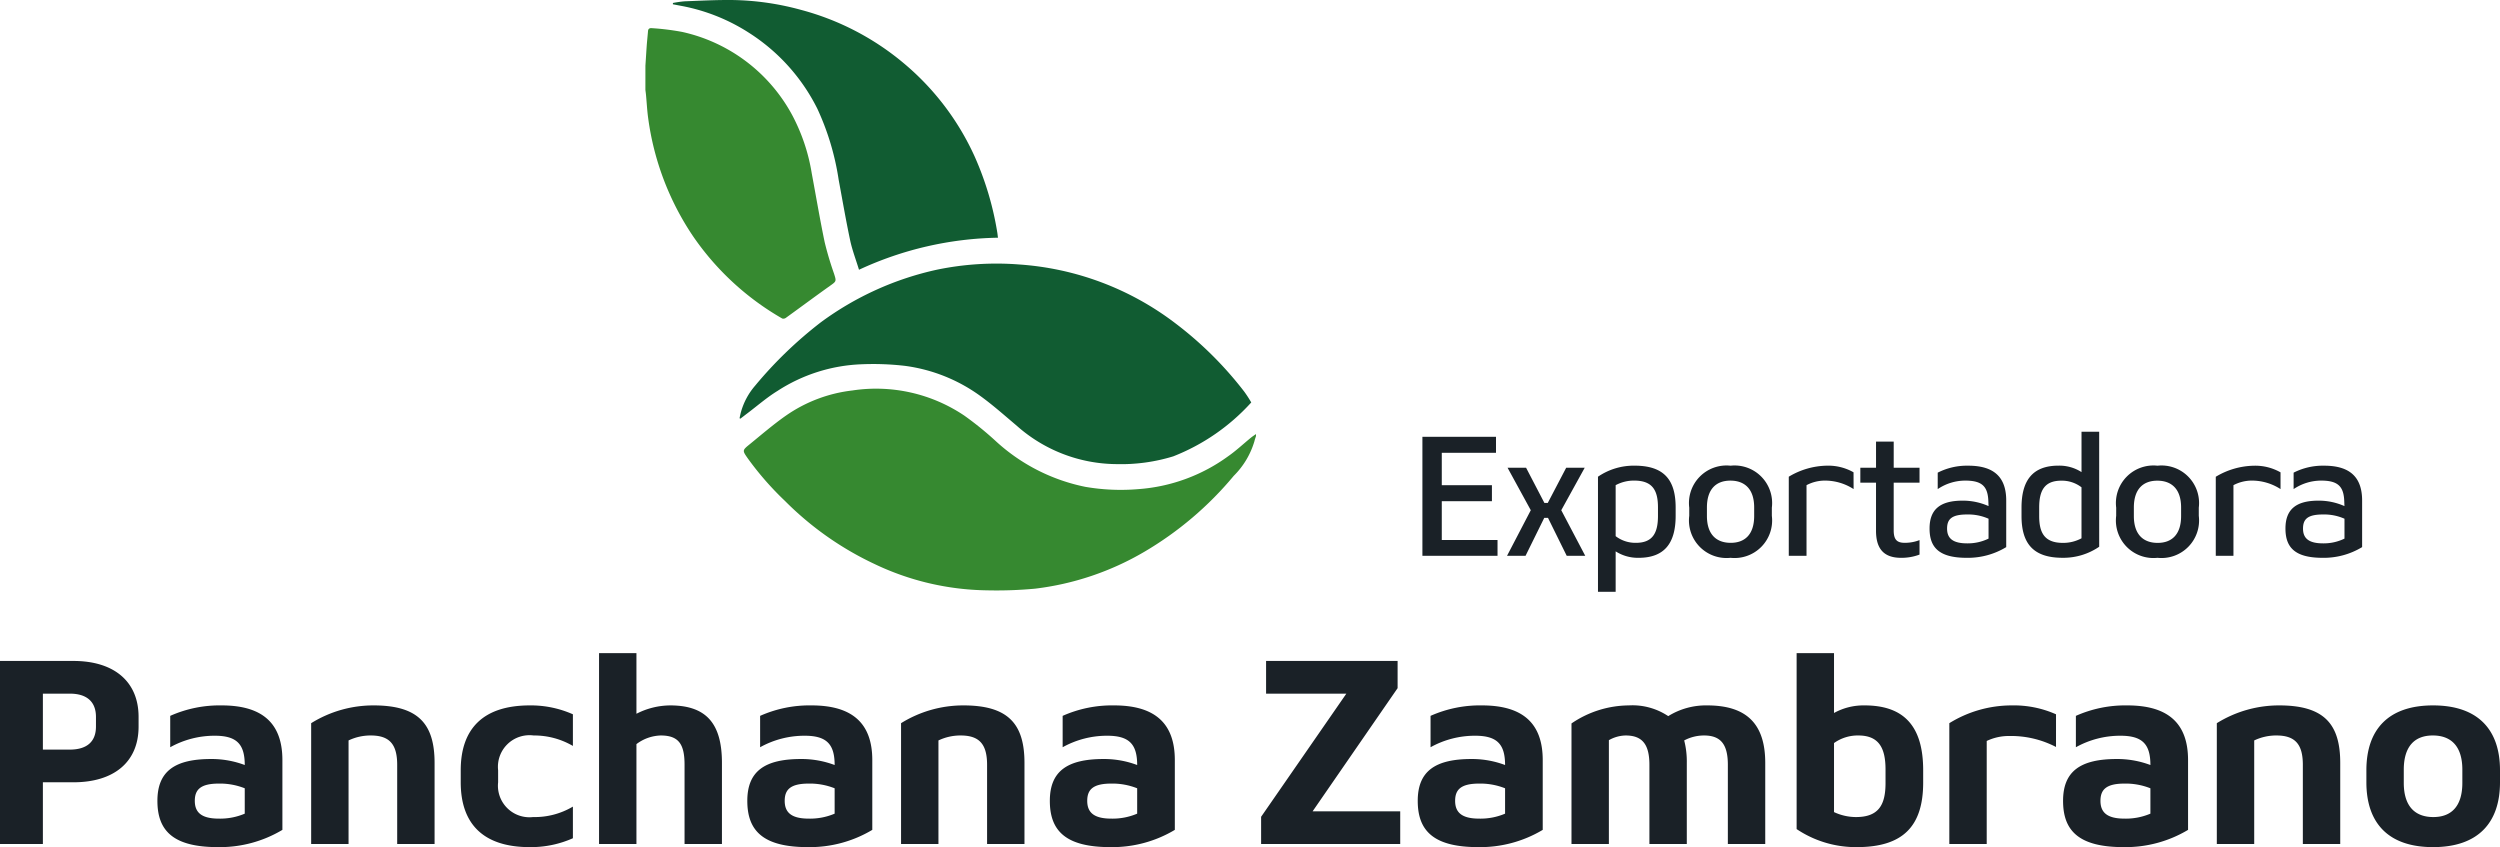 <svg xmlns="http://www.w3.org/2000/svg" width="191.22" height="64.795" viewBox="0 0 191.22 64.795"><g transform="translate(-54.348 -101.923)"><path d="M12-9.72C12-12.46,10.08-14,7.02-14H1.4V0H4.68V-4.72H7.02C10.08-4.72,12-6.24,12-8.98Zm-3.26.74c0,1.16-.7,1.76-2,1.76H4.68V-11.5H6.74c1.3,0,2,.62,2,1.78ZM18.08.24A9.326,9.326,0,0,0,23-1.08V-6.42c0-2.84-1.56-4.18-4.64-4.18a9.269,9.269,0,0,0-3.94.8v2.4a6.967,6.967,0,0,1,3.42-.88c1.7,0,2.28.68,2.28,2.24a7.213,7.213,0,0,0-2.56-.46c-2.8,0-4.12.94-4.12,3.2C13.44-.98,14.68.24,18.08.24Zm.06-2.18c-1.34,0-1.84-.48-1.84-1.36,0-.86.44-1.32,1.84-1.32a5.115,5.115,0,0,1,1.98.36v1.94A4.792,4.792,0,0,1,18.14-1.94Zm9.92-5.98a3.9,3.9,0,0,1,1.7-.38c1.42,0,2.02.66,2.02,2.24V0h2.86V-6.2c0-2.96-1.22-4.4-4.66-4.4A9,9,0,0,0,25.2-9.24V0h2.86ZM39.5-5.64A2.415,2.415,0,0,1,42.22-8.3a5.865,5.865,0,0,1,3,.8V-9.92a7.908,7.908,0,0,0-3.3-.68c-3.56,0-5.28,1.78-5.28,4.96v.92c0,3.18,1.72,4.96,5.28,4.96a7.908,7.908,0,0,0,3.3-.68V-2.86a5.718,5.718,0,0,1-3.04.8A2.413,2.413,0,0,1,39.5-4.72ZM56.62,0V-6.2c0-3.02-1.2-4.4-3.96-4.4a5.714,5.714,0,0,0-2.58.64V-14.6H47.22V0h2.86V-7.64a3.231,3.231,0,0,1,1.86-.66c1.4,0,1.82.7,1.82,2.24V0ZM63.2.24a9.326,9.326,0,0,0,4.92-1.32V-6.42c0-2.84-1.56-4.18-4.64-4.18a9.269,9.269,0,0,0-3.94.8v2.4a6.967,6.967,0,0,1,3.42-.88c1.7,0,2.28.68,2.28,2.24a7.213,7.213,0,0,0-2.56-.46c-2.8,0-4.12.94-4.12,3.2C58.56-.98,59.8.24,63.2.24Zm.06-2.18c-1.34,0-1.84-.48-1.84-1.36,0-.86.44-1.32,1.84-1.32a5.115,5.115,0,0,1,1.98.36v1.94A4.792,4.792,0,0,1,63.26-1.94Zm9.92-5.98a3.9,3.9,0,0,1,1.7-.38c1.42,0,2.02.66,2.02,2.24V0h2.86V-6.2c0-2.96-1.22-4.4-4.66-4.4a9,9,0,0,0-4.78,1.36V0h2.86ZM86.34.24a9.326,9.326,0,0,0,4.92-1.32V-6.42c0-2.84-1.56-4.18-4.64-4.18a9.269,9.269,0,0,0-3.94.8v2.4a6.967,6.967,0,0,1,3.42-.88c1.7,0,2.28.68,2.28,2.24a7.213,7.213,0,0,0-2.56-.46c-2.8,0-4.12.94-4.12,3.2C81.7-.98,82.94.24,86.34.24Zm.06-2.18c-1.34,0-1.84-.48-1.84-1.36,0-.86.44-1.32,1.84-1.32a5.115,5.115,0,0,1,1.98.36v1.94A4.792,4.792,0,0,1,86.4-1.94Zm11.46-.14V0H108.5V-2.5h-6.7l6.5-9.42V-14H98.24v2.5h6.14ZM114.48.24a9.326,9.326,0,0,0,4.92-1.32V-6.42c0-2.84-1.56-4.18-4.64-4.18a9.269,9.269,0,0,0-3.94.8v2.4a6.967,6.967,0,0,1,3.42-.88c1.7,0,2.28.68,2.28,2.24a7.213,7.213,0,0,0-2.56-.46c-2.8,0-4.12.94-4.12,3.2C109.84-.98,111.08.24,114.48.24Zm.06-2.18c-1.34,0-1.84-.48-1.84-1.36,0-.86.44-1.32,1.84-1.32a5.115,5.115,0,0,1,1.98.36v1.94A4.792,4.792,0,0,1,114.54-1.94Zm9.92-6a2.689,2.689,0,0,1,1.28-.36c1.26,0,1.82.66,1.82,2.24V0h2.86V-6.2a6.45,6.45,0,0,0-.2-1.72,3.23,3.23,0,0,1,1.52-.38c1.26,0,1.82.66,1.82,2.24V0h2.86V-6.2c0-2.96-1.4-4.4-4.44-4.4a5.459,5.459,0,0,0-2.98.82,4.93,4.93,0,0,0-3.02-.82,7.86,7.86,0,0,0-4.38,1.38V0h2.86Zm14.36,6.8a8.143,8.143,0,0,0,4.6,1.38c3.52,0,5.08-1.58,5.08-4.94v-.94c0-3.36-1.46-4.96-4.48-4.96a4.656,4.656,0,0,0-2.34.58V-14.6h-2.86Zm6.8-3.52c0,1.66-.52,2.6-2.26,2.6a3.975,3.975,0,0,1-1.68-.38V-7.72a3.12,3.12,0,0,1,1.86-.58c1.56,0,2.08.94,2.08,2.6Zm13.04-5.26a7.94,7.94,0,0,0-3.4-.68,9.057,9.057,0,0,0-4.76,1.36V0h2.86V-7.88a3.93,3.93,0,0,1,1.7-.38,7.468,7.468,0,0,1,3.6.84ZM163.84.24a9.326,9.326,0,0,0,4.92-1.32V-6.42c0-2.84-1.56-4.18-4.64-4.18a9.269,9.269,0,0,0-3.94.8v2.4a6.967,6.967,0,0,1,3.42-.88c1.7,0,2.28.68,2.28,2.24a7.213,7.213,0,0,0-2.56-.46c-2.8,0-4.12.94-4.12,3.2C159.2-.98,160.44.24,163.84.24Zm.06-2.18c-1.34,0-1.84-.48-1.84-1.36,0-.86.44-1.32,1.84-1.32a5.115,5.115,0,0,1,1.98.36v1.94A4.792,4.792,0,0,1,163.9-1.94Zm9.92-5.98a3.9,3.9,0,0,1,1.7-.38c1.42,0,2.02.66,2.02,2.24V0h2.86V-6.2c0-2.96-1.22-4.4-4.66-4.4a9,9,0,0,0-4.78,1.36V0h2.86Zm8.58,3.2c0,3.12,1.68,4.96,5.1,4.96s5.12-1.84,5.12-4.96v-.92c0-3.12-1.7-4.96-5.12-4.96s-5.1,1.84-5.1,4.96Zm7.34.04c0,1.8-.84,2.62-2.22,2.62-1.4,0-2.26-.82-2.26-2.62v-1c0-1.8.84-2.62,2.22-2.62,1.4,0,2.26.82,2.26,2.62Z" transform="translate(52.948 166.478)" fill="#1a2127"/><path d="M.91,0H6.656V-1.209H2.392V-4.173H6.227V-5.4H2.392V-7.878H6.539V-9.1H.91ZM7.423-6.734,9.2-3.484,7.384,0H8.8l1.43-2.9h.286L11.947,0h1.417L11.531-3.484l1.794-3.25H11.908L10.5-4.043h-.26L8.84-6.734Zm6.916,9.49h1.352V-.338a3.146,3.146,0,0,0,1.755.494c1.989,0,2.834-1.131,2.834-3.211v-.637c0-2.08-.858-3.2-3.133-3.2a4.845,4.845,0,0,0-2.808.845Zm4.589-5.8c0,1.313-.416,2.054-1.69,2.054A2.481,2.481,0,0,1,15.691-1.5V-5.4a2.935,2.935,0,0,1,1.417-.351c1.4,0,1.82.741,1.82,2.054Zm2.392-.013A2.873,2.873,0,0,0,24.479.156a2.873,2.873,0,0,0,3.159-3.211v-.624A2.873,2.873,0,0,0,24.479-6.89,2.873,2.873,0,0,0,21.32-3.679Zm4.966.013c0,1.417-.715,2.054-1.794,2.054s-1.82-.624-1.82-2.054v-.65c0-1.417.715-2.054,1.794-2.054s1.82.624,1.82,2.054Zm7.6-3.341a3.914,3.914,0,0,0-2.028-.507,5.825,5.825,0,0,0-2.925.845V0H30.29V-5.4a3.009,3.009,0,0,1,1.417-.351,4.041,4.041,0,0,1,2.184.65Zm.52-.351V-5.59h1.2v3.679c0,1.287.52,2.067,1.911,2.067a3.889,3.889,0,0,0,1.417-.247V-1.2a3.032,3.032,0,0,1-1.144.208c-.624,0-.832-.286-.832-.962V-5.59h1.976V-6.734H36.959v-2H35.607v2ZM42.536.156a5.656,5.656,0,0,0,3.029-.819V-4.225c0-1.755-.9-2.665-2.9-2.665a4.9,4.9,0,0,0-2.34.533V-5.1a3.765,3.765,0,0,1,2.106-.65c1.313,0,1.729.468,1.768,1.586l.013.364a4.832,4.832,0,0,0-1.989-.416c-1.768,0-2.522.715-2.522,2.132S40.391.156,42.536.156Zm.039-1.105c-1.1,0-1.534-.39-1.534-1.131s.377-1.079,1.534-1.079a3.844,3.844,0,0,1,1.638.325v1.521A3.62,3.62,0,0,1,42.575-.949Zm10.1-8.541H51.324V-6.4a3.146,3.146,0,0,0-1.755-.494c-1.989,0-2.834,1.131-2.834,3.211v.637c0,2.08.871,3.2,3.133,3.2a4.845,4.845,0,0,0,2.808-.845Zm-4.589,5.8c0-1.313.416-2.054,1.69-2.054a2.454,2.454,0,0,1,1.547.507v3.9a2.935,2.935,0,0,1-1.417.351c-1.391,0-1.82-.741-1.82-2.054Zm5.889.637A2.873,2.873,0,0,0,57.135.156a2.873,2.873,0,0,0,3.159-3.211v-.624A2.873,2.873,0,0,0,57.135-6.89a2.873,2.873,0,0,0-3.159,3.211Zm4.966.013c0,1.417-.715,2.054-1.794,2.054s-1.82-.624-1.82-2.054v-.65c0-1.417.715-2.054,1.794-2.054s1.82.624,1.82,2.054Zm7.605-3.341a3.914,3.914,0,0,0-2.028-.507,5.826,5.826,0,0,0-2.925.845V0h1.352V-5.4a3.009,3.009,0,0,1,1.417-.351,4.041,4.041,0,0,1,2.184.65ZM69.758.156a5.656,5.656,0,0,0,3.029-.819V-4.225c0-1.755-.9-2.665-2.9-2.665a4.9,4.9,0,0,0-2.34.533V-5.1a3.765,3.765,0,0,1,2.106-.65c1.313,0,1.729.468,1.768,1.586l.013.364a4.832,4.832,0,0,0-1.989-.416c-1.768,0-2.522.715-2.522,2.132S67.613.156,69.758.156ZM69.8-.949c-1.1,0-1.534-.39-1.534-1.131S68.64-3.159,69.8-3.159a3.844,3.844,0,0,1,1.638.325v1.521A3.62,3.62,0,0,1,69.8-.949Z" transform="translate(162.235 144.433)" fill="#1a2127"/><g transform="translate(103.714 101.923)"><path d="M371.5,248.114c-.04.13-.089.257-.118.389a6.207,6.207,0,0,1-1.583,2.654,26.043,26.043,0,0,1-6.841,5.811,21.555,21.555,0,0,1-8.356,2.82,31.912,31.912,0,0,1-3.761.126,20.532,20.532,0,0,1-8.529-2.017,24.107,24.107,0,0,1-6.836-4.815,23.214,23.214,0,0,1-2.847-3.257c-.42-.6-.428-.617.125-1.066.921-.749,1.822-1.529,2.793-2.208a11.119,11.119,0,0,1,5.075-1.922,12.083,12.083,0,0,1,8.572,1.925,24.938,24.938,0,0,1,2.423,1.968A14.322,14.322,0,0,0,358.446,252a15.969,15.969,0,0,0,4.061.174,13.284,13.284,0,0,0,6.876-2.524c.607-.424,1.151-.938,1.726-1.408.123-.1.259-.186.388-.279Z" transform="translate(-324.797 -214.762)" fill="#368930"/><path d="M296.255,115.1c.034-.511.065-1.022.1-1.532.028-.375.069-.748.1-1.123.016-.2.157-.233.309-.216a19.2,19.2,0,0,1,2.31.288,12.665,12.665,0,0,1,8.405,6.354,14.358,14.358,0,0,1,1.5,4.468c.328,1.752.623,3.512.987,5.257a24.821,24.821,0,0,0,.713,2.4c.193.608.192.586-.323.954-1.126.8-2.237,1.628-3.359,2.437a.324.324,0,0,1-.276.05,20.835,20.835,0,0,1-6.877-6.376,21.177,21.177,0,0,1-3.374-8.925c-.083-.591-.112-1.19-.168-1.784-.012-.135-.032-.27-.048-.4Z" transform="translate(-296.255 -110.074)" fill="#368930"/><path d="M369.912,209.2a15.83,15.83,0,0,1-5.966,4.123,13.535,13.535,0,0,1-4.336.594,11.586,11.586,0,0,1-7.645-2.944c-.914-.771-1.81-1.569-2.777-2.269a12.627,12.627,0,0,0-5.745-2.3,21.075,21.075,0,0,0-3.375-.122,12.664,12.664,0,0,0-6.39,2.035c-.816.5-1.549,1.145-2.319,1.724-.176.132-.348.268-.522.4l-.065-.033c.04-.174.071-.35.122-.52a5.225,5.225,0,0,1,1.066-1.965A31.46,31.46,0,0,1,337,203.063a23.347,23.347,0,0,1,8.891-4.021,22.434,22.434,0,0,1,6.292-.393,22.191,22.191,0,0,1,11.9,4.478,27.813,27.813,0,0,1,5.3,5.256A9.309,9.309,0,0,1,369.912,209.2Z" transform="translate(-323.572 -178.418)" fill="#115c32"/><path d="M320.572,122.556c-.245-.8-.52-1.513-.676-2.25-.327-1.543-.594-3.1-.882-4.649a19.912,19.912,0,0,0-1.628-5.419,14.616,14.616,0,0,0-5.257-5.824,14.46,14.46,0,0,0-5.229-2.056c-.187-.035-.374-.072-.561-.107v-.1a8.205,8.205,0,0,1,.889-.127c1.212-.046,2.425-.112,3.637-.1a20.952,20.952,0,0,1,5.307.764,20.331,20.331,0,0,1,7.76,4.019,20.1,20.1,0,0,1,5.487,7.189,23.4,23.4,0,0,1,1.728,5.794c.02.117.031.236.054.415A26.223,26.223,0,0,0,320.572,122.556Z" transform="translate(-304.235 -101.923)" fill="#115c32"/></g></g></svg>